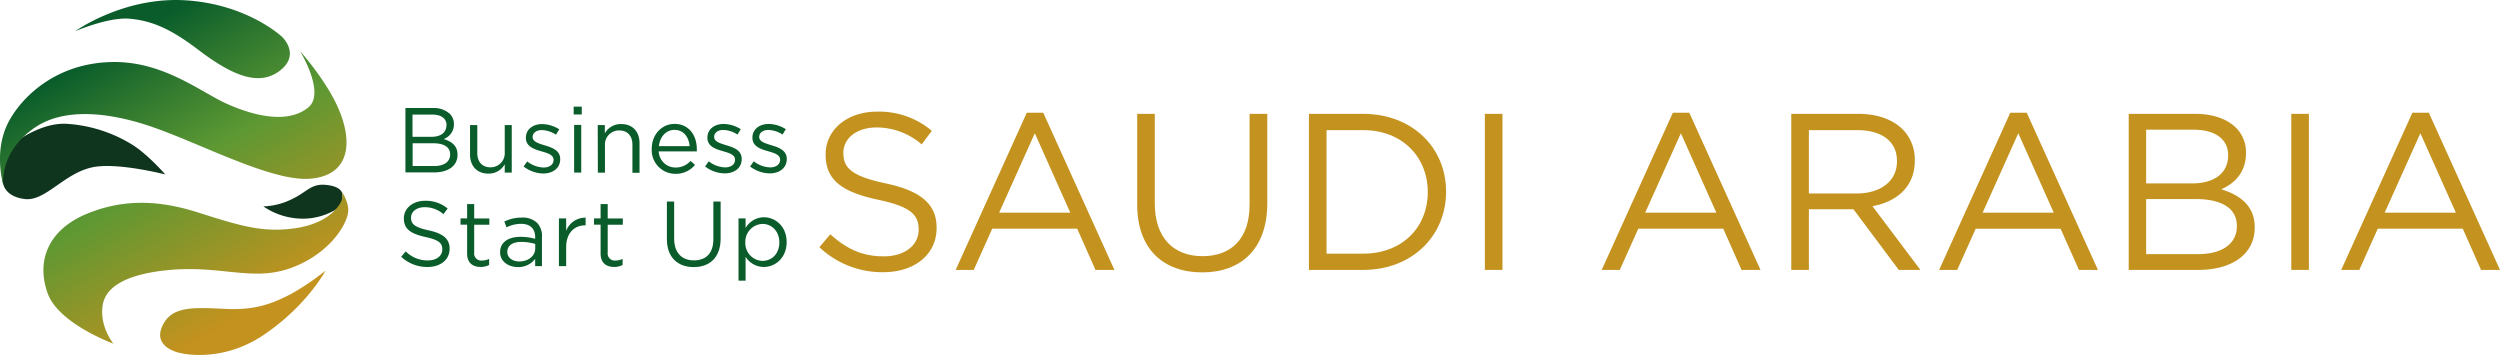 <svg id="Layer_1" data-name="Layer 1" xmlns="http://www.w3.org/2000/svg" xmlns:xlink="http://www.w3.org/1999/xlink" viewBox="0 0 759.5 107.87"><defs><style>.cls-1{fill:#10351e;}.cls-2{fill:url(#New_Gradient_Swatch_1);}.cls-3{fill:#0a5d2b;}.cls-4{fill:#c4921e;}</style><linearGradient id="New_Gradient_Swatch_1" x1="27.35" y1="6.74" x2="81.74" y2="100.94" gradientUnits="userSpaceOnUse"><stop offset="0.09" stop-color="#0a5d2b"/><stop offset="0.22" stop-color="#27722e"/><stop offset="0.47" stop-color="#5c9833"/><stop offset="0.92" stop-color="#c4921e"/></linearGradient></defs><path class="cls-1" d="M80,62.7a21.28,21.28,0,0,0,12.78,3.72,19.55,19.55,0,0,0,11.3-4.17l-.07-2.6s.81-2.95-5.06-3.49c-4.49-.42-5.62,2.16-10.39,4.4A21.05,21.05,0,0,1,80,62.7Z"/><path class="cls-1" d="M50.22,53S36.67,49.52,29,50.66C19.89,52,14,61.25,7.55,60.47.42,59.6.78,54.52.78,54.52l.74-8.92s9.15-8.32,18.44-8A42.92,42.92,0,0,1,40.25,44C44.94,46.94,50.22,53,50.22,53Z"/><path class="cls-2" d="M22.86,9.47S37.65-1.17,56.61.11C75.34,1.37,85.67,11.18,85.67,11.18s6,5.52-1,10.56c-6.46,4.61-14.71.79-24.53-6.69C52,8.88,46.28,6.28,39.29,5.68,33,5.14,22.86,9.47,22.86,9.47ZM88.28,89.39c-5,2.52-10.11,4.9-19.55,4.46C58.25,93.35,52,93,49.25,99.2c-2.83,6.39,5.28,8,5.28,8s12.38,3.36,25.42-5.35C93.18,93,98.89,82.22,98.89,82.22A75.78,75.78,0,0,1,88.28,89.39Zm2.9-73.82S99,28.34,93.63,32.67c-5.77,4.68-15.31,3.09-24.83-1.19C61.05,28,49.7,18.69,34.46,18.84,15.72,19,5,31.19,1.82,38.69-1.74,47.22,1,56.15,1,56.15s-1.42-10,9.81-17.54c7.83-5.24,20.35-5.35,36,.15C61.86,44.07,82.71,55.17,94.15,54.3c12.64-1,13.08-11.75,8.33-22.08C98.58,23.76,91.18,15.57,91.18,15.57Zm-60,77.24C32.39,84.65,44.58,82.64,51.7,82c15.61-1.34,24.83,3.42,36.06-.37s17.38-12.46,18-17.18c.37-2.92-2-6.39-2-6.39s1.16,1.88-1.12,4.76c-2.74,3.48-7.65,6.43-17,6.91-8.16.43-15.38-2-25.79-5.28S38.25,60,26.28,65,11,79.65,14.53,89.24c3.41,9.16,19.93,15.16,19.93,15.16S30.22,99.35,31.18,92.81Z"/><path class="cls-3" d="M123.17,32.82h8.35a7.2,7.2,0,0,1,5.12,1.74,4.33,4.33,0,0,1,1.26,3.14v0a4.73,4.73,0,0,1-3.1,4.54c2.32.7,4.2,2,4.2,4.73v.06c0,3.36-2.83,5.35-7.12,5.35h-8.71ZM135.66,38c0-1.93-1.54-3.19-4.34-3.19h-6v6.75h5.79c2.66,0,4.51-1.2,4.51-3.5Zm-4.11,5.52h-6.19v6.92h6.58c3,0,4.81-1.32,4.81-3.5v-.06C136.75,44.75,135,43.52,131.55,43.52Z"/><path class="cls-3" d="M142.8,46.94V38H145v8.46c0,2.69,1.46,4.37,4,4.37a4.28,4.28,0,0,0,4.34-4.54V38h2.13V52.43h-2.13V49.91a5.52,5.52,0,0,1-5,2.83C144.85,52.74,142.8,50.38,142.8,46.94Z"/><path class="cls-3" d="M159.07,50.58l1.1-1.54a8.43,8.43,0,0,0,5,1.85c1.74,0,3-.9,3-2.3v-.05c0-1.46-1.71-2-3.62-2.55-2.27-.65-4.79-1.43-4.79-4.09v-.06c0-2.49,2.08-4.14,4.93-4.14a9.87,9.87,0,0,1,5.21,1.59l-1,1.63a8.14,8.14,0,0,0-4.28-1.4c-1.71,0-2.8.89-2.8,2.1v.05c0,1.38,1.79,1.91,3.72,2.5,2.24.67,4.65,1.54,4.65,4.14v.06c0,2.74-2.27,4.34-5.15,4.34A10,10,0,0,1,159.07,50.58Z"/><path class="cls-3" d="M174.28,32.4h2.46v2.38h-2.46Zm.14,5.55h2.16V52.43h-2.16Z"/><path class="cls-3" d="M181.59,38h2.16v2.52a5.47,5.47,0,0,1,5-2.83c3.5,0,5.54,2.35,5.54,5.8v9h-2.16V44c0-2.69-1.45-4.37-4-4.37a4.26,4.26,0,0,0-4.34,4.54v8.29h-2.16Z"/><path class="cls-3" d="M198,45.23v-.06c0-4.17,2.94-7.53,6.94-7.53,4.29,0,6.75,3.42,6.75,7.65a5.31,5.31,0,0,1,0,.7H200.13a5.06,5.06,0,0,0,5.1,4.9,6,6,0,0,0,4.56-2l1.35,1.21a7.49,7.49,0,0,1-6,2.71A7.19,7.19,0,0,1,198,45.23Zm11.51-.84c-.23-2.63-1.74-4.93-4.62-4.93-2.53,0-4.43,2.1-4.71,4.93Z"/><path class="cls-3" d="M214.22,50.58,215.31,49a8.43,8.43,0,0,0,5,1.85c1.74,0,3-.9,3-2.3v-.05c0-1.46-1.71-2-3.61-2.55-2.27-.65-4.79-1.43-4.79-4.09v-.06c0-2.49,2.07-4.14,4.93-4.14a9.92,9.92,0,0,1,5.21,1.59l-1,1.63a8.2,8.2,0,0,0-4.29-1.4c-1.71,0-2.8.89-2.8,2.1v.05c0,1.38,1.79,1.91,3.72,2.5,2.25.67,4.65,1.54,4.65,4.14v.06c0,2.74-2.26,4.34-5.15,4.34A9.92,9.92,0,0,1,214.22,50.58Z"/><path class="cls-3" d="M227.88,50.58,229,49a8.41,8.41,0,0,0,5,1.85c1.74,0,3-.9,3-2.3v-.05c0-1.46-1.71-2-3.62-2.55-2.27-.65-4.79-1.43-4.79-4.09v-.06c0-2.49,2.08-4.14,4.93-4.14a9.87,9.87,0,0,1,5.21,1.59l-1,1.63a8.14,8.14,0,0,0-4.28-1.4c-1.71,0-2.8.89-2.8,2.1v.05c0,1.38,1.79,1.91,3.72,2.5,2.24.67,4.65,1.54,4.65,4.14v.06c0,2.74-2.27,4.34-5.15,4.34A10,10,0,0,1,227.88,50.58Z"/><path class="cls-3" d="M121.88,78l1.38-1.63A9.31,9.31,0,0,0,130,79.12c2.63,0,4.37-1.4,4.37-3.33v-.05c0-1.83-1-2.86-5.1-3.73-4.51-1-6.58-2.44-6.58-5.66v0c0-3.08,2.71-5.35,6.44-5.35A10.21,10.21,0,0,1,136,63.36l-1.29,1.7a8.62,8.62,0,0,0-5.66-2.12c-2.55,0-4.17,1.4-4.17,3.16v.06c0,1.84,1,2.88,5.32,3.81s6.39,2.54,6.39,5.54v.06c0,3.36-2.8,5.54-6.7,5.54A11.48,11.48,0,0,1,121.88,78Z"/><path class="cls-3" d="M141.91,77V68.26h-2V66.35h2V62h2.15v4.37h4.6v1.91h-4.6v8.46a2.14,2.14,0,0,0,2.44,2.4,4.55,4.55,0,0,0,2.1-.5v1.85a5.43,5.43,0,0,1-2.6.61C143.67,81.08,141.91,79.94,141.91,77Z"/><path class="cls-3" d="M151.93,76.63v0c0-3.06,2.52-4.68,6.19-4.68a15.59,15.59,0,0,1,4.46.61V72c0-2.6-1.6-4-4.32-4a10,10,0,0,0-4.39,1.07l-.65-1.77a12,12,0,0,1,5.27-1.2,6.35,6.35,0,0,1,4.67,1.59A5.72,5.72,0,0,1,164.65,72v8.85h-2.07V78.65a6.37,6.37,0,0,1-5.24,2.49C154.65,81.14,151.93,79.6,151.93,76.63Zm10.67-1.12v-1.4a15,15,0,0,0-4.25-.62c-2.72,0-4.23,1.18-4.23,3v.06c0,1.82,1.68,2.88,3.64,2.88C160.42,79.43,162.6,77.81,162.6,75.51Z"/><path class="cls-3" d="M169.8,66.35H172v3.78a6.2,6.2,0,0,1,5.91-4v2.33h-.17c-3.16,0-5.74,2.26-5.74,6.63v5.77H169.8Z"/><path class="cls-3" d="M182.46,77V68.26h-2V66.35h2V62h2.16v4.37h4.59v1.91h-4.59v8.46a2.14,2.14,0,0,0,2.43,2.4,4.55,4.55,0,0,0,2.1-.5v1.85a5.4,5.4,0,0,1-2.6.61C184.23,81.08,182.46,79.94,182.46,77Z"/><path class="cls-3" d="M202.6,72.63V61.23h2.21V72.49c0,4.23,2.27,6.61,6,6.61s5.91-2.19,5.91-6.47V61.23h2.21V72.46c0,5.71-3.27,8.68-8.17,8.68S202.6,78.17,202.6,72.63Z"/><path class="cls-3" d="M224.36,66.35h2.15v2.92A6.52,6.52,0,0,1,232.06,66c3.47,0,6.92,2.75,6.92,7.51v.06c0,4.73-3.42,7.53-6.92,7.53a6.55,6.55,0,0,1-5.55-3.08v7.25h-2.15Zm12.4,7.28v0c0-3.42-2.35-5.6-5.09-5.6a5.4,5.4,0,0,0-5.24,5.57v.06a5.39,5.39,0,0,0,5.24,5.6C234.47,79.21,236.76,77.14,236.76,73.63Z"/><path class="cls-4" d="M248.93,75.1l3.32-3.93c4.95,4.47,9.69,6.71,16.26,6.71,6.37,0,10.57-3.39,10.57-8.07v-.13c0-4.4-2.37-6.91-12.33-9-10.91-2.37-15.92-5.9-15.92-13.69v-.13c0-7.45,6.57-12.94,15.58-12.94a24.76,24.76,0,0,1,16.67,5.82L280,43.87a20.83,20.83,0,0,0-13.68-5.15c-6.17,0-10.1,3.39-10.1,7.65v.14c0,4.47,2.44,7,12.87,9.21s15.45,6.17,15.45,13.42v.13c0,8.13-6.78,13.42-16.19,13.42A27.76,27.76,0,0,1,248.93,75.1Z"/><path class="cls-4" d="M311.94,34.25h5L338.56,82h-5.75l-5.56-12.53H301.44L295.82,82h-5.49ZM325.15,64.6,314.38,40.48,303.54,64.6Z"/><path class="cls-4" d="M345.48,62.16V34.59h5.35V61.82c0,10.23,5.49,16,14.5,16,8.74,0,14.29-5.29,14.29-15.65V34.59H385V61.75c0,13.82-7.93,21-19.79,21S345.48,75.57,345.48,62.16Z"/><path class="cls-4" d="M397.65,34.59h16.46c14.9,0,25.2,10.23,25.2,23.57v.14C439.31,71.64,429,82,414.11,82H397.65ZM403,39.53V77.06h11.11c12,0,19.65-8.13,19.65-18.63V58.3c0-10.5-7.66-18.77-19.65-18.77Z"/><path class="cls-4" d="M451.1,34.59h5.35V82H451.1Z"/><path class="cls-4" d="M508.21,34.25h5L534.84,82h-5.76l-5.56-12.53H497.71L492.09,82H486.6ZM521.42,64.6,510.65,40.48,499.81,64.6Z"/><path class="cls-4" d="M544.19,34.59h20.39c5.83,0,10.5,1.76,13.48,4.74a13.06,13.06,0,0,1,3.66,9.35v.13c0,7.86-5.42,12.47-12.87,13.82L583.42,82h-6.57L563.09,63.58H549.54V82h-5.35Zm19.92,24.18c7.11,0,12.19-3.66,12.19-9.75v-.14c0-5.83-4.47-9.35-12.12-9.35H549.54V58.77Z"/><path class="cls-4" d="M610.72,34.25h5L637.35,82h-5.76L626,69.48H600.22L594.6,82h-5.49ZM623.93,64.6,613.16,40.48,602.32,64.6Z"/><path class="cls-4" d="M646.7,34.59h20.19c5.42,0,9.69,1.55,12.39,4.2a10.5,10.5,0,0,1,3.05,7.58v.14c0,6.16-3.79,9.35-7.52,11,5.63,1.7,10.17,5,10.17,11.45v.14C685,77.2,678.13,82,667.77,82H646.7Zm30.21,12.53c0-4.68-3.72-7.72-10.5-7.72H652V55.72h14c6.43,0,10.9-2.91,10.9-8.47ZM667,60.47H652V77.2H667.9c7.18,0,11.66-3.18,11.66-8.47V68.6C679.56,63.45,675.22,60.47,667,60.47Z"/><path class="cls-4" d="M696.09,34.59h5.35V82h-5.35Z"/><path class="cls-4" d="M732.88,34.25h5L759.5,82h-5.76l-5.55-12.53H722.37L716.75,82h-5.49ZM746.09,64.6,735.31,40.48,724.47,64.6Z"/></svg>